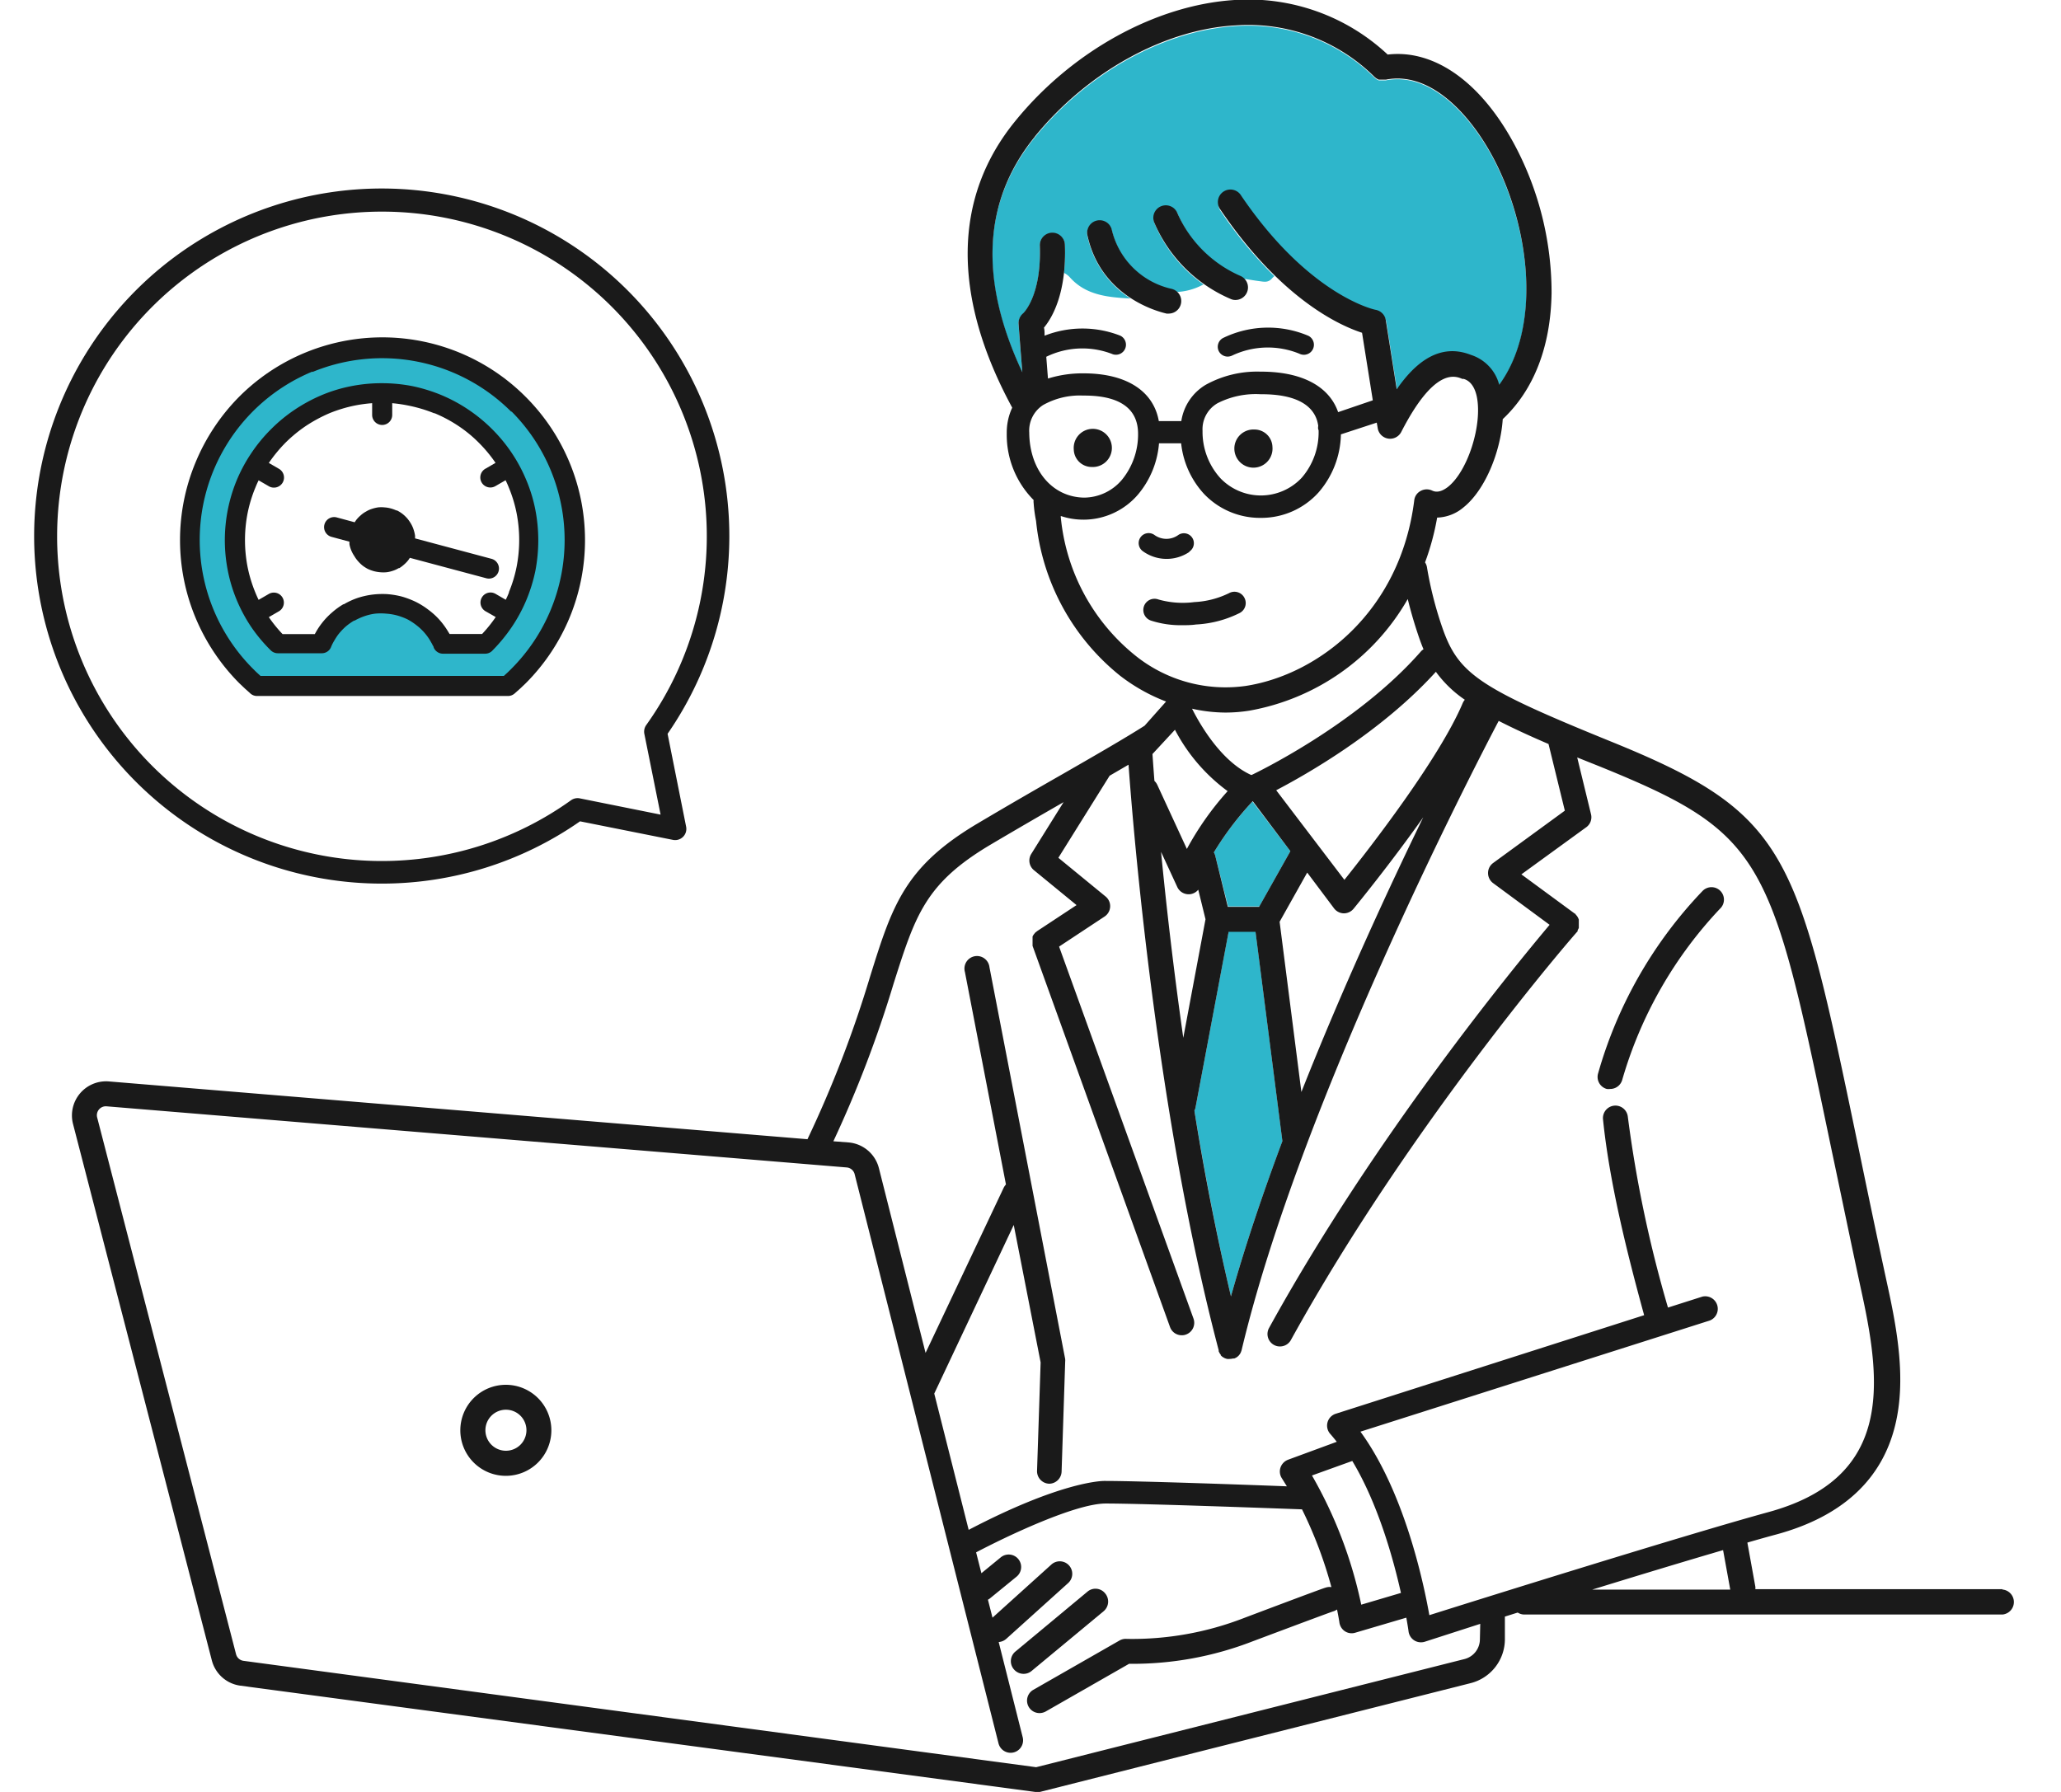 <svg id="img08" xmlns="http://www.w3.org/2000/svg" viewBox="0 0 230 200"><defs><style>#img08 .cls-1,#img08 .cls-6{fill:#fff;}#img08 .cls-2,#img08 .cls-5{fill:#2eb6cb;}#img08 .cls-3,#img08 .cls-4{fill:#1a1a1a;}#img08 .cls-4,#img08 .cls-5,#img08 .cls-6{fill-rule:evenodd;}</style></defs><path class="cls-1" d="M120.9,55.5h0a5.58,5.58,0,0,0,4.2-2,8,8,0,0,0,1.79-5.34c0-1.85-1.06-4.05-6-4.05h-.12a8.34,8.34,0,0,0-4.46,1.06,3.4,3.4,0,0,0-1.54,3.07C114.89,52.47,117.43,55.5,120.9,55.5Zm.56-7.56a2.13,2.13,0,1,1-1.58,2.24A1.95,1.95,0,0,1,121.46,47.94Z"/><path class="cls-1" d="M142.42,88.25l7.61,10c2.89-3.62,10.61-13.58,13.21-19.74a1.48,1.48,0,0,1,.23-.36A13,13,0,0,1,160.24,75C154.17,81.73,145.84,86.46,142.42,88.25Z"/><path class="cls-1" d="M128.87,87.16a1.43,1.43,0,0,1,.32.44l3.3,7.15A33.29,33.29,0,0,1,137,88.3a19.93,19.93,0,0,1-5.95-6.85l-2.44,2.68C128.69,84.72,128.76,85.75,128.87,87.16Z"/><path class="cls-1" d="M166.89,18.17c-2.58-5.1-7.15-10.2-12.24-9.2h-.09l-.18,0h-.26l-.14,0-.13,0-.12-.07-.12-.06-.14-.11-.06-.05a20,20,0,0,0-15.47-5.77c-8,.47-16.61,5.23-22.46,12.43s-6.25,16-1.39,26.26c-.25-3.09-.42-5.38-.42-5.38a1.41,1.41,0,0,1,.51-1.2s2.06-1.89,1.86-7.55a1.4,1.4,0,0,1,2.8-.1c.19,5.43-1.43,8.16-2.34,9.25,0,.24,0,.55.07.9a11.55,11.55,0,0,1,8.46,0,1.12,1.12,0,0,1-.84,2.07,9.2,9.2,0,0,0-7.43.28c.06.75.12,1.56.19,2.43a12.9,12.9,0,0,1,3.9-.58c4.8,0,7.87,1.94,8.47,5.33h2.51a5.71,5.71,0,0,1,2.72-4.06,11.83,11.83,0,0,1,6.1-1.47c4.62,0,7.71,1.63,8.68,4.52l3.9-1.28L152,37.14c-2.46-.78-9.08-3.71-15.81-13.64a1.4,1.4,0,1,1,2.31-1.57c7.59,11.19,14.92,12.72,15,12.73a1.4,1.4,0,0,1,1.13,1.15l1.22,7.72c2-2.92,4.74-5.23,8.28-3.84A4.78,4.78,0,0,1,167.31,43C172,36.63,170.77,25.85,166.89,18.17ZM131.81,33.86A1.4,1.4,0,0,1,130.45,35l-.27,0c-.3-.05-7.31-1.47-8.85-8.81a1.4,1.4,0,0,1,2.73-.58,8.83,8.83,0,0,0,6.65,6.65A1.39,1.39,0,0,1,131.81,33.86ZM146,37.47a1.11,1.11,0,0,1-1,2,9.29,9.29,0,0,0-7.52.21,1.21,1.21,0,0,1-.49.11,1.12,1.12,0,0,1-.48-2.12A11.5,11.5,0,0,1,146,37.47Zm-7.56-6.69a1.4,1.4,0,0,1-.5,2.7,1.23,1.23,0,0,1-.5-.09,16.19,16.19,0,0,1-8.54-8.5,1.39,1.39,0,1,1,2.58-1.06A13.65,13.65,0,0,0,138.39,30.78Z"/><path class="cls-2" d="M166.89,18.17c-2.58-5.1-7.15-10.2-12.24-9.2h-.09l-.18,0h-.26l-.14,0-.13,0-.12-.07-.12-.06-.14-.11-.06-.05a20,20,0,0,0-15.47-5.77c-8,.47-16.61,5.23-22.46,12.43s-6.25,16-1.39,26.26c-.25-3.09-.42-5.38-.42-5.38a1.41,1.41,0,0,1,.51-1.2s2.06-1.89,1.86-7.55a1.4,1.4,0,0,1,2.8-.1,23.15,23.15,0,0,1-.1,3.09,2.14,2.14,0,0,1,.66.5c1.78,2,4.24,2.22,6.76,2.36a10.91,10.91,0,0,1-4.83-7.09,1.4,1.4,0,0,1,2.73-.58,8.83,8.83,0,0,0,6.65,6.65,1.3,1.3,0,0,1,.6.29,6.87,6.87,0,0,0,3-.85,15.6,15.6,0,0,1-5.45-6.77,1.39,1.39,0,1,1,2.58-1.06,13.65,13.65,0,0,0,7,7,1.62,1.62,0,0,1,.36.21c.55.07,1.11.18,1.67.25s1,.2,1.43-.24a3,3,0,0,1,.31-.31,46.26,46.26,0,0,1-5.94-7.19,1.4,1.4,0,1,1,2.31-1.57c7.59,11.19,14.92,12.72,15,12.73a1.4,1.4,0,0,1,1.13,1.15l1.22,7.72c2-2.92,4.74-5.23,8.28-3.84A4.78,4.78,0,0,1,167.31,43C172,36.63,170.77,25.85,166.89,18.17Z"/><path class="cls-1" d="M147.11,55a8.59,8.59,0,0,1-6.35,2.78h-.06a8.61,8.61,0,0,1-6.32-2.69,9.86,9.86,0,0,1-2.54-5.63h-2.47A10.1,10.1,0,0,1,127,55.19,8,8,0,0,1,121,58h-.06a7.92,7.92,0,0,1-2.55-.41l0,.13a22.57,22.57,0,0,0,8.36,15.48A16.07,16.07,0,0,0,139,76.56c8-1.22,17.32-8.19,18.85-20.6a1.35,1.35,0,0,1,.7-1,1.4,1.4,0,0,1,1.26-.06c.22.1.83.38,1.79-.39,2.2-1.76,3.86-6.93,3.23-10.06-.23-1.15-.73-1.84-1.47-2l-.15,0c-.85-.35-3.13-1.27-6.82,5.93a1.4,1.4,0,0,1-2.62-.42l-.11-.63-4,1.31A10.15,10.15,0,0,1,147.11,55Zm-19.84,4.92a1.11,1.11,0,0,1,1.55-.28,2.27,2.27,0,0,0,2.69,0,1.11,1.11,0,1,1,1.22,1.86,4.53,4.53,0,0,1-5.18-.07A1.12,1.12,0,0,1,127.27,59.94Zm11.09,8.46a12.29,12.29,0,0,1-4.86,1.28c-.54,0-1.07.08-1.57.08a10.76,10.76,0,0,1-3.42-.5,1.25,1.25,0,1,1,.79-2.37,10,10,0,0,0,4,.29,9.89,9.89,0,0,0,3.88-1,1.25,1.25,0,0,1,1.2,2.2Z"/><path class="cls-1" d="M147.11,47.49c-.2-1.52-1.4-3.54-6.32-3.54h-.12A9.38,9.38,0,0,0,135.88,45a3.34,3.34,0,0,0-1.64,3.06,7.69,7.69,0,0,0,2,5.29,6.25,6.25,0,0,0,9.07-.06A7.76,7.76,0,0,0,147.15,48v-.11A1.09,1.09,0,0,1,147.11,47.49Zm-6.7,4.63A2.13,2.13,0,1,1,142,49.87,2,2,0,0,1,140.41,52.12Z"/><path class="cls-1" d="M207.94,144.25c-1.3-6-2.41-11.31-3.38-16-6.81-32.71-7.36-35.38-25.91-42.91l-2.5-1,1.54,6.33a1.38,1.38,0,0,1-.53,1.46l-7.24,5.26,6,4.41,0,0,.05,0,0,.06.1.11.08.1.07.12.06.12.05.13,0,.13,0,.13v.4l0,.13,0,.13-.05.12-.08.13,0,.07,0,0,0,.06c-.19.21-18.63,21.47-32,45.62a1.39,1.39,0,0,1-1.22.72,1.34,1.34,0,0,1-.67-.17,1.39,1.39,0,0,1-.55-1.89c11.7-21.21,27.29-40.2,31.31-45l-6.3-4.65a1.4,1.4,0,0,1-.57-1.13,1.38,1.38,0,0,1,.57-1.12l8-5.84L173,83c-2.19-.94-4-1.79-5.56-2.58-3,5.63-22.18,42.83-28.7,70.27v0l-.07.19,0,0-.09.18,0,0a1.4,1.4,0,0,1-.65.52l-.07,0-.07,0a1.49,1.49,0,0,1-.36.05,1.65,1.65,0,0,1-.32,0h0c-.09,0-.18-.06-.27-.09h0a1.33,1.33,0,0,1-.71-.76v0l0-.12c-6.94-26.34-9.52-57.9-10.06-65.35l-2.11,1.23-5.72,9.16,5.27,4.32a1.39,1.39,0,0,1-.12,2.24l-5.07,3.35,15,41.52a1.39,1.39,0,0,1-.84,1.78,1.26,1.26,0,0,1-.47.08,1.38,1.38,0,0,1-1.31-.92l-15.34-42.54,0-.1,0-.15v-.41l0-.13,0-.12,0-.13.06-.12.07-.11.09-.11.08-.1.13-.1.07-.06,4.41-2.91-4.76-3.9a1.39,1.39,0,0,1-.29-1.82l3.6-5.77c-2.52,1.45-5.29,3-8.16,4.75-7.25,4.31-8.37,7.82-10.81,15.51A129.91,129.91,0,0,1,93,127.38l1.71.14a3.82,3.82,0,0,1,3.38,2.86L103.29,151l8.83-18.75a1.72,1.72,0,0,1,.24-.34l-4.58-23.72a1.4,1.4,0,1,1,2.74-.53L119,151.4a1.67,1.67,0,0,1,0,.31l-.4,12.26a1.4,1.4,0,0,1-1.39,1.35h0v.9l0,.25a20.7,20.7,0,0,1,6.2-1.46c3.85,0,15.64.42,20.35.6l-.56-.9a1.38,1.38,0,0,1-.15-1.2,1.43,1.43,0,0,1,.85-.87l5.43-2c-.24-.3-.48-.6-.73-.88a1.39,1.39,0,0,1,.62-2.25l34.41-11c-1.91-7-3.88-14.86-4.59-21.86a1.39,1.39,0,1,1,2.77-.28,138.32,138.32,0,0,0,4.48,21.29l3.83-1.22a1.4,1.4,0,0,1,.85,2.66l-39,12.41c4.84,6.64,7,16.59,7.69,20.48,6.06-1.91,28.37-8.9,37.87-11.51C211.19,164.81,210.16,154.49,207.94,144.25Zm-16-42.79A46.62,46.62,0,0,0,181,120.57a1.39,1.39,0,0,1-1.35,1,1.22,1.22,0,0,1-.37,0,1.39,1.39,0,0,1-1-1.71A48.64,48.64,0,0,1,190,99.45a1.39,1.39,0,1,1,1.93,2Z"/><path class="cls-1" d="M139.38,79.32a17.16,17.16,0,0,1-2.67.21,17.49,17.49,0,0,1-3.68-.39c.83,1.66,3.2,5.85,6.58,7.39l.08,0c.11-.06,11.61-5.51,18.86-13.76a1.1,1.1,0,0,1,.31-.26c-.21-.5-.41-1-.6-1.61-.51-1.52-.89-2.88-1.16-4A25.48,25.48,0,0,1,139.38,79.32Z"/><path class="cls-1" d="M56.46,157.35a2.29,2.29,0,1,0,2.29,2.29A2.3,2.3,0,0,0,56.46,157.35Z"/><path class="cls-1" d="M145.23,121.88c4.59-11.6,9.71-22.67,13.63-30.74-3.77,5.33-7.51,9.88-7.78,10.21a1.41,1.41,0,0,1-1.08.51h0a1.41,1.41,0,0,1-1.09-.55l-3-4-3.08,5.49Z"/><path class="cls-2" d="M143.11,127.32l-3-23.36h-3l-3.69,19.63a1.16,1.16,0,0,1-.13.37c1.11,6.8,2.46,13.87,4.08,20.73,1.57-5.61,3.56-11.49,5.75-17.34Z"/><path class="cls-1" d="M133.72,99.3a1.38,1.38,0,0,1-.89.5,1.4,1.4,0,0,1-1.45-.8l-1.81-3.92c.54,5.59,1.35,12.81,2.48,20.75l2.48-13.23Z"/><path class="cls-2" d="M137.05,101.17h3.49L144,95l-4.23-5.54a34.42,34.42,0,0,0-4.31,5.68,1.18,1.18,0,0,1,.16.38Z"/><path class="cls-1" d="M151.91,179.1l4.43-1.31c-.89-4-2.59-10-5.43-14.73l-4.5,1.62A49.16,49.16,0,0,1,151.91,179.1Z"/><path class="cls-1" d="M177.68,177.37h15.41l-.8-4.41C187.92,174.24,182.69,175.83,177.68,177.37Z"/><path class="cls-1" d="M150.81,182.27a1.37,1.37,0,0,1-.76-.22,1.41,1.41,0,0,1-.62-1s-.08-.54-.26-1.43a2.21,2.21,0,0,1-.34.18s-1.56.55-9.05,3.36A37.08,37.08,0,0,1,126,185.7L116.68,191a1.45,1.45,0,0,1-.69.18,1.39,1.39,0,0,1-.69-2.6l9.63-5.51a1.4,1.4,0,0,1,.8-.17,34.46,34.46,0,0,0,13.07-2.33c7.55-2.85,9-3.37,9.11-3.39a1.33,1.33,0,0,1,.65-.06,47.69,47.69,0,0,0-3.28-8.68c-2.26-.08-17.54-.65-21.91-.65-3.37,0-11,3.63-14.46,5.45l.59,2.33,2.16-1.77a1.39,1.39,0,0,1,1.77,2.15l-3,2.45-.2.13.51,2,6.57-5.93a1.39,1.39,0,0,1,1.87,2.07l-6.9,6.22a1.43,1.43,0,0,1-.85.36l2.68,10.63a1.39,1.39,0,1,1-2.7.68L95.38,131.07a1,1,0,0,0-.9-.77l-82.56-6.82a1,1,0,0,0-1.07,1.27l15.49,59.87a1,1,0,0,0,.85.75l88.44,11.82,47.84-12.08a2.28,2.28,0,0,0,1.68-2.16v-1.69l-6.2,2a1.42,1.42,0,0,1-.42.06,1.38,1.38,0,0,1-.74-.21,1.4,1.4,0,0,1-.64-1s-.08-.59-.25-1.54l-5.7,1.68A1.32,1.32,0,0,1,150.81,182.27ZM56.46,164.71a5.08,5.08,0,1,1,5.07-5.07A5.08,5.08,0,0,1,56.46,164.71Zm56.74,21.6a1.39,1.39,0,0,1,.18-2l8-6.65a1.38,1.38,0,0,1,2,.17,1.41,1.41,0,0,1-.18,2l-8,6.65a1.37,1.37,0,0,1-.89.32A1.41,1.41,0,0,1,113.2,186.31Z"/><path class="cls-3" d="M138.86,66.7a1.25,1.25,0,0,0-1.7-.5,9.89,9.89,0,0,1-3.88,1,10,10,0,0,1-4-.29,1.25,1.25,0,1,0-.79,2.37,10.76,10.76,0,0,0,3.42.5c.5,0,1,0,1.57-.08a12.29,12.29,0,0,0,4.86-1.28A1.25,1.25,0,0,0,138.86,66.7Z"/><path class="cls-3" d="M136,39.17a1.12,1.12,0,0,0,1,.63,1.21,1.21,0,0,0,.49-.11,9.29,9.29,0,0,1,7.52-.21,1.11,1.11,0,0,0,1-2,11.5,11.5,0,0,0-9.45.21A1.11,1.11,0,0,0,136,39.17Z"/><path class="cls-3" d="M137.39,33.39a1.23,1.23,0,0,0,.5.09,1.4,1.4,0,0,0,.5-2.7,13.65,13.65,0,0,1-7-7,1.39,1.39,0,1,0-2.58,1.06A16.19,16.19,0,0,0,137.39,33.39Z"/><path class="cls-3" d="M130.18,35l.27,0a1.4,1.4,0,0,0,.26-2.77,8.83,8.83,0,0,1-6.65-6.65,1.4,1.4,0,0,0-2.73.58C122.87,33.49,129.88,34.91,130.18,35Z"/><path class="cls-3" d="M132.73,61.56a1.11,1.11,0,1,0-1.22-1.86,2.27,2.27,0,0,1-2.69,0,1.11,1.11,0,1,0-1.27,1.83,4.53,4.53,0,0,0,5.18.07Z"/><path class="cls-3" d="M121.83,52.12a2.13,2.13,0,1,0-2-1.94A2,2,0,0,0,121.83,52.12Z"/><path class="cls-3" d="M140,47.94a2.13,2.13,0,1,0,2,1.93A2,2,0,0,0,140,47.94Z"/><path class="cls-3" d="M179.31,121.54a1.22,1.22,0,0,0,.37,0,1.39,1.39,0,0,0,1.35-1,46.62,46.62,0,0,1,10.91-19.11,1.39,1.39,0,1,0-1.93-2,48.64,48.64,0,0,0-11.67,20.38A1.39,1.39,0,0,0,179.31,121.54Z"/><path class="cls-3" d="M223.46,177.37H195.89a1.32,1.32,0,0,0,0-.28l-.89-4.92c1.21-.35,2.31-.66,3.28-.92,7.32-2,11.77-6.13,13.23-12.24,1.21-5,.21-10.57-.83-15.35-1.3-6-2.4-11.29-3.37-16-6.79-32.64-7.67-36.84-27.59-44.92-14.75-6-17-7.53-18.8-12.8a41.39,41.39,0,0,1-1.67-6.59,1.4,1.4,0,0,0-.22-.58,28.27,28.27,0,0,0,1.35-5,4.76,4.76,0,0,0,2.94-1.14c2.36-1.88,4.13-6.1,4.38-9.85,3.48-3.26,5.36-8.12,5.45-14.09a35.21,35.21,0,0,0-3.75-15.8c-3.76-7.46-9.15-11.43-14.54-10.8A22.74,22.74,0,0,0,137.78,0C129,.55,119.64,5.71,113.31,13.5c-7,8.56-7.07,19.61-.35,32a6.54,6.54,0,0,0-.61,2.84,10.33,10.33,0,0,0,3,7.47,1.22,1.22,0,0,0,0,.33,15.49,15.49,0,0,0,.27,2A25.39,25.39,0,0,0,125,75.42a20.12,20.12,0,0,0,5.13,2.88L127.73,81c-2.22,1.41-5.41,3.25-9.1,5.37-2.87,1.64-6.12,3.51-9.52,5.53-8.17,4.84-9.54,9.18-12,17.06a127.92,127.92,0,0,1-7,18.19L12.15,120.7a3.81,3.81,0,0,0-4,4.75l15.49,59.87a3.81,3.81,0,0,0,3.18,2.82L115.52,200h.19a1.32,1.32,0,0,0,.34,0l48.1-12.15a5.06,5.06,0,0,0,3.79-4.86v-2.56l1.43-.45a1.37,1.37,0,0,0,.74.22h53.35a1.4,1.4,0,0,0,0-2.79Zm-86.09-32.68c-1.62-6.86-3-13.93-4.08-20.73a1.16,1.16,0,0,0,.13-.37L137.11,104h3l3,23.36v0C140.93,133.2,138.94,139.08,137.37,144.69Zm2.43-55.27L144,95l-3.49,6.21h-3.49l-1.4-5.69a1.18,1.18,0,0,0-.16-.38A34.42,34.42,0,0,1,139.8,89.42Zm-6.08,9.88.81,3.3-2.48,13.23c-1.13-7.94-1.94-15.16-2.48-20.75L131.38,99a1.4,1.4,0,0,0,1.45.8A1.38,1.38,0,0,0,133.72,99.3Zm11.51,22.58-2.43-19,3.08-5.49,3,4a1.41,1.41,0,0,0,1.09.55h0a1.41,1.41,0,0,0,1.08-.51c.27-.33,4-4.88,7.78-10.21C154.94,99.21,149.82,110.28,145.23,121.88ZM163.47,78.1a1.48,1.48,0,0,0-.23.36c-2.6,6.16-10.32,16.12-13.21,19.74l-7.61-10c3.42-1.79,11.75-6.52,17.82-13.22A13,13,0,0,0,163.47,78.1Zm-48-62.84c5.85-7.2,14.46-12,22.46-12.43A20,20,0,0,1,153.41,8.6l.06.05.14.11.12.06.12.07.13,0,.14,0h.26l.18,0h.09c5.09-1,9.66,4.1,12.24,9.2,3.88,7.68,5.09,18.46.42,24.85a4.78,4.78,0,0,0-3.16-3.33c-3.54-1.39-6.26.92-8.28,3.84l-1.22-7.72a1.4,1.4,0,0,0-1.13-1.15c-.07,0-7.4-1.54-15-12.73a1.4,1.4,0,1,0-2.31,1.57C143,33.43,149.57,36.36,152,37.14l1.2,7.54L149.33,46c-1-2.89-4.06-4.54-8.68-4.52a11.83,11.83,0,0,0-6.1,1.47A5.71,5.71,0,0,0,131.83,47h-2.51c-.6-3.39-3.67-5.35-8.47-5.33a12.9,12.9,0,0,0-3.9.58c-.07-.87-.13-1.68-.19-2.43a9.2,9.2,0,0,1,7.43-.28,1.12,1.12,0,0,0,.84-2.07,11.55,11.55,0,0,0-8.46,0c0-.35,0-.66-.07-.9.91-1.09,2.53-3.82,2.34-9.25a1.4,1.4,0,0,0-2.8.1c.2,5.66-1.86,7.55-1.86,7.55a1.41,1.41,0,0,0-.51,1.2s.17,2.29.42,5.38C109.23,31.21,109.69,22.39,115.48,15.26ZM147.15,48a7.76,7.76,0,0,1-1.88,5.32,6.25,6.25,0,0,1-9.07.06,7.69,7.69,0,0,1-2-5.29A3.34,3.34,0,0,1,135.88,45,9.38,9.38,0,0,1,140.67,44h.12c4.92,0,6.12,2,6.32,3.54a1.09,1.09,0,0,0,0,.4Zm-32.29.28a3.4,3.4,0,0,1,1.54-3.07,8.34,8.34,0,0,1,4.46-1.06H121c4.89,0,5.93,2.2,6,4.05a8,8,0,0,1-1.79,5.34,5.58,5.58,0,0,1-4.2,2h0C117.43,55.5,114.89,52.47,114.86,48.28ZM126.74,73.2a22.57,22.57,0,0,1-8.36-15.48l0-.13a7.92,7.92,0,0,0,2.55.41H121A8,8,0,0,0,127,55.19a10.1,10.1,0,0,0,2.34-5.71h2.47a9.86,9.86,0,0,0,2.54,5.63,8.61,8.61,0,0,0,6.32,2.69h.06A8.59,8.59,0,0,0,147.11,55a10.15,10.15,0,0,0,2.53-6.52l4-1.31.11.63a1.4,1.4,0,0,0,2.62.42c3.69-7.2,6-6.28,6.82-5.93l.15,0c.74.21,1.24.9,1.47,2,.63,3.13-1,8.3-3.23,10.06-1,.77-1.57.49-1.79.39a1.4,1.4,0,0,0-1.26.06,1.35,1.35,0,0,0-.7,1C156.28,68.37,147,75.34,139,76.56A16.07,16.07,0,0,1,126.74,73.2Zm10,6.33a17.16,17.16,0,0,0,2.67-.21A25.48,25.48,0,0,0,157.1,66.86c.27,1.12.65,2.48,1.16,4,.19.57.39,1.11.6,1.61a1.1,1.1,0,0,0-.31.26C151.3,81,139.8,86.43,139.69,86.49l-.08,0c-3.38-1.54-5.75-5.73-6.58-7.39A17.49,17.49,0,0,0,136.71,79.53Zm-5.62,1.92A19.93,19.93,0,0,0,137,88.3a33.29,33.29,0,0,0-4.55,6.45l-3.3-7.15a1.43,1.43,0,0,0-.32-.44c-.11-1.41-.18-2.44-.22-3ZM99.72,109.79c2.44-7.69,3.56-11.2,10.81-15.51,2.87-1.7,5.64-3.3,8.16-4.75l-3.6,5.77a1.39,1.39,0,0,0,.29,1.82l4.76,3.9-4.41,2.91-.07.06-.13.1-.08.1-.09.11-.07.11-.06.12,0,.13,0,.12,0,.13v.41l0,.15,0,.1,15.34,42.54a1.38,1.38,0,0,0,1.31.92,1.26,1.26,0,0,0,.47-.08,1.39,1.39,0,0,0,.84-1.78l-15-41.52,5.07-3.35a1.39,1.39,0,0,0,.12-2.24l-5.27-4.32,5.72-9.16,2.11-1.23c.54,7.45,3.12,39,10.06,65.35l0,.12v0l.12.24.11.14,0,.07.13.12.07.06.23.13h0a2.14,2.14,0,0,0,.27.09h0a1.65,1.65,0,0,0,.32,0,1.49,1.49,0,0,0,.36-.05l.07,0,.07,0,.19-.09a1.35,1.35,0,0,0,.32-.26h0l.13-.17,0,0,.09-.18,0,0,.07-.19v0c6.52-27.44,25.74-64.64,28.7-70.27,1.54.79,3.37,1.64,5.56,2.58l1.82,7.44-8,5.84a1.38,1.38,0,0,0-.57,1.12,1.4,1.4,0,0,0,.57,1.13l6.3,4.65c-4,4.76-19.61,23.75-31.31,45a1.39,1.39,0,0,0,.55,1.89,1.34,1.34,0,0,0,.67.17,1.39,1.39,0,0,0,1.22-.72c13.32-24.15,31.76-45.41,32-45.62l0-.06,0,0,0-.07.08-.13.05-.12,0-.13,0-.13v-.4l0-.13,0-.13-.05-.13-.06-.12-.07-.12-.08-.1-.1-.11,0-.06-.05,0,0,0-6-4.41,7.24-5.26a1.38,1.38,0,0,0,.53-1.46l-1.54-6.33,2.5,1c18.55,7.53,19.1,10.2,25.91,42.91,1,4.68,2.08,10,3.38,16,2.22,10.24,3.25,20.56-10.42,24.31-9.5,2.61-31.81,9.6-37.87,11.51-.69-3.89-2.85-13.84-7.69-20.48l39-12.41a1.4,1.4,0,0,0-.85-2.66l-3.83,1.22a138.32,138.32,0,0,1-4.48-21.29,1.39,1.39,0,1,0-2.77.28c.71,7,2.68,14.9,4.59,21.86l-34.41,11a1.39,1.39,0,0,0-.62,2.25c.25.28.49.58.73.88l-5.43,2a1.43,1.43,0,0,0-.85.87,1.38,1.38,0,0,0,.15,1.2l.56.9c-4.71-.18-16.5-.6-20.35-.6-.5,0-5.05.17-15.16,5.46l-3.84-15.21,8.87-18.82,3,15.34-.4,12.1a1.4,1.4,0,0,0,1.35,1.44h0a1.4,1.4,0,0,0,1.39-1.35l.4-12.26a1.67,1.67,0,0,0,0-.31l-8.45-43.73a1.4,1.4,0,1,0-2.74.53l4.58,23.72a1.72,1.72,0,0,0-.24.34L103.29,151l-5.21-20.63a3.82,3.82,0,0,0-3.38-2.86L93,127.38A129.91,129.91,0,0,0,99.72,109.79Zm46.69,54.89,4.5-1.62c2.84,4.73,4.54,10.75,5.43,14.73l-4.43,1.31A49.16,49.16,0,0,0,146.41,164.68ZM165.15,183a2.28,2.28,0,0,1-1.68,2.16l-47.84,12.08L27.19,185.37a1,1,0,0,1-.85-.75L10.85,124.75a1,1,0,0,1,1.07-1.27l82.56,6.82a1,1,0,0,1,.9.77l16.05,63.51a1.39,1.39,0,1,0,2.7-.68l-2.68-10.63a1.43,1.43,0,0,0,.85-.36l6.9-6.22a1.39,1.39,0,0,0-1.87-2.07l-6.57,5.93-.51-2,.2-.13,3-2.45a1.39,1.39,0,0,0-1.77-2.15l-2.16,1.77-.59-2.33c3.46-1.82,11.09-5.45,14.46-5.45,4.37,0,19.65.57,21.91.65a47.69,47.69,0,0,1,3.28,8.68,1.33,1.33,0,0,0-.65.06c-.06,0-1.56.54-9.11,3.39a34.46,34.46,0,0,1-13.07,2.33,1.4,1.4,0,0,0-.8.17l-9.63,5.51a1.39,1.39,0,0,0,.69,2.6,1.45,1.45,0,0,0,.69-.18L126,185.7a37.08,37.08,0,0,0,13.82-2.52c7.49-2.81,9-3.36,9.05-3.36a2.21,2.21,0,0,0,.34-.18c.18.89.26,1.41.26,1.43a1.41,1.41,0,0,0,.62,1,1.37,1.37,0,0,0,.76.22,1.32,1.32,0,0,0,.39-.06l5.7-1.68c.17.95.25,1.51.25,1.54a1.4,1.4,0,0,0,.64,1,1.38,1.38,0,0,0,.74.21,1.42,1.42,0,0,0,.42-.06l6.2-2Zm12.53-5.58c5-1.54,10.24-3.13,14.61-4.41l.8,4.41Z"/><path class="cls-3" d="M123.15,179.84a1.41,1.41,0,0,0,.18-2,1.38,1.38,0,0,0-2-.17l-8,6.65a1.39,1.39,0,0,0-.18,2,1.41,1.41,0,0,0,1.08.5,1.37,1.37,0,0,0,.89-.32Z"/><path class="cls-3" d="M56.46,154.56a5.08,5.08,0,1,0,5.07,5.08A5.08,5.08,0,0,0,56.46,154.56Zm0,7.36a2.29,2.29,0,1,1,2.29-2.28A2.29,2.29,0,0,1,56.46,161.92Z"/><path class="cls-1" d="M73.16,81.62a37.48,37.48,0,1,0-8.71,8.72l10.89,2.17Z"/><path class="cls-3" d="M42.64,98.62A38.79,38.79,0,1,1,74.5,81.9l2.07,10.37a1.25,1.25,0,0,1-1.47,1.47L64.73,91.67A38.64,38.64,0,0,1,42.64,98.62Zm0-75A36.24,36.24,0,1,0,63.72,89.32a1.26,1.26,0,0,1,1-.21l9,1.81-1.81-9a1.27,1.27,0,0,1,.21-1,36.23,36.23,0,0,0-29.5-57.3Z"/><path class="cls-4" d="M26.67,44.3a22.58,22.58,0,0,1,32,0l.06.06a22.61,22.61,0,0,1-.06,31.9l-.61.58-.64.57a1.12,1.12,0,0,1-.73.27h-28a1.1,1.1,0,0,1-.8-.33l-.57-.51-.61-.58a22.82,22.82,0,0,1-4.9-7.34,22.56,22.56,0,0,1,0-17.28A22.82,22.82,0,0,1,26.67,44.3Z"/><path class="cls-5" d="M34.87,41.47a20.34,20.34,0,0,0-6.61,33.2c.21.21.39.39.55.53l.26.24H56.23l.26-.24c.16-.14.34-.32.55-.53a20.34,20.34,0,0,0,.06-28.73l-.06,0a20.37,20.37,0,0,0-22.17-4.42Z"/><path class="cls-4" d="M48.4,72.27c0-.11-.1-.21-.14-.31s-.14-.25-.19-.35a6.12,6.12,0,0,0-1.61-1.84,6.68,6.68,0,0,0-1-.65,7.17,7.17,0,0,0-1.15-.43,6.37,6.37,0,0,0-1.21-.2,6.28,6.28,0,0,0-1.23,0,5.85,5.85,0,0,0-1.19.28,6.87,6.87,0,0,0-1.11.5l-.06,0a6.53,6.53,0,0,0-.95.68,7,7,0,0,0-.83.89l0,0a7.22,7.22,0,0,0-.42.65,5.13,5.13,0,0,0-.34.66,1.11,1.11,0,0,1-1.06.76H31a1.11,1.11,0,0,1-.79-.33A17.61,17.61,0,0,1,28.05,70a17.37,17.37,0,0,1-1.62-3,17,17,0,0,1-1-3.28,17.54,17.54,0,0,1,1-10.15,17.28,17.28,0,0,1,1.62-3,17.51,17.51,0,0,1,2.19-2.66h0a17.4,17.4,0,0,1,2.66-2.19,18,18,0,0,1,3-1.62h0a16.7,16.7,0,0,1,3.29-1,17.47,17.47,0,0,1,3.42-.33,17.73,17.73,0,0,1,3.43.33,18,18,0,0,1,3.23,1l0,0a17.37,17.37,0,0,1,3,1.62,17.61,17.61,0,0,1,2.66,2.19h0a17.42,17.42,0,0,1,3.81,5.69h0a16.81,16.81,0,0,1,1,3.28,18,18,0,0,1,0,6.86,18,18,0,0,1-1,3.23l0,0a17.37,17.37,0,0,1-1.62,3,18.3,18.3,0,0,1-2.13,2.6,1.11,1.11,0,0,1-.85.39H49.46A1.12,1.12,0,0,1,48.4,72.27Z"/><path class="cls-4" d="M41.27,59.9h0a2.51,2.51,0,0,0,0,.27h0a1.22,1.22,0,0,0,0,.27,1.47,1.47,0,0,0,.06.27,2,2,0,0,0,.11.26l.17.23.2.18,0,0,.21.12h0a1.22,1.22,0,0,0,.27.09l.28.05h0a1.22,1.22,0,0,0,.27,0l.27-.06.26-.12,0,0,.19-.14.19-.2.15-.25,0,0,.07-.22h0l0-.27a.87.87,0,0,0,0-.28,1.31,1.31,0,0,0-.06-.27,2,2,0,0,0-.11-.26l-.17-.23-.2-.19L43.29,59l0,0L43,58.89a1.26,1.26,0,0,0-.27,0,.92.92,0,0,0-.29,0,1.31,1.31,0,0,0-.27.06l-.26.11-.23.17-.19.2-.15.24v0Z"/><path class="cls-6" d="M35.13,70.77l.17-.3a8,8,0,0,1,.59-.88l0,0a8.11,8.11,0,0,1,1.14-1.21,8.21,8.21,0,0,1,1.29-.94l.06,0a8.32,8.32,0,0,1,1.52-.7,9,9,0,0,1,1.62-.37,9.26,9.26,0,0,1,1.66-.06,9.16,9.16,0,0,1,1.65.27,9.8,9.8,0,0,1,1.56.59,8.54,8.54,0,0,1,1.41.88A8.17,8.17,0,0,1,49,69.13a8.67,8.67,0,0,1,1,1.35h0l.17.28H53.8a15.52,15.52,0,0,0,1.52-1.89l-1.14-.65a1.12,1.12,0,1,1,1.12-1.94l1.14.66q.2-.4.36-.81l0-.06a14.92,14.92,0,0,0,.85-2.8,15.66,15.66,0,0,0,0-6,15.05,15.05,0,0,0-.87-2.86q-.16-.41-.36-.81l-1.14.66a1.12,1.12,0,1,1-1.12-1.94l1.14-.66a15.6,15.6,0,0,0-1.84-2.22h0a14.54,14.54,0,0,0-2.32-1.91,15.51,15.51,0,0,0-2.64-1.41l-.06,0a15.94,15.94,0,0,0-2.8-.84A16.36,16.36,0,0,0,43.77,45v1.31a1.12,1.12,0,0,1-2.24,0V45a16.19,16.19,0,0,0-1.87.25,15.89,15.89,0,0,0-2.87.86,16.72,16.72,0,0,0-2.64,1.42,15.71,15.71,0,0,0-2.32,1.91h0A16.31,16.31,0,0,0,30,51.67l1.14.66A1.12,1.12,0,0,1,30,54.27l-1.14-.66q-.2.41-.36.81h0a15.27,15.27,0,0,0-.87,2.86,15.66,15.66,0,0,0,0,6,15.27,15.27,0,0,0,.87,2.86q.16.4.36.81L30,66.29a1.12,1.12,0,0,1,1.12,1.94L30,68.88a15.42,15.42,0,0,0,1.53,1.89Z"/><path class="cls-4" d="M37,59.92a1.12,1.12,0,0,1,.58-2.17l2,.54.17-.25a3.5,3.5,0,0,1,.5-.52,2.85,2.85,0,0,1,.59-.42,2.92,2.92,0,0,1,.65-.3,4.2,4.2,0,0,1,.7-.17,3.49,3.49,0,0,1,.72,0,3.4,3.4,0,0,1,.71.12,4.1,4.1,0,0,1,.61.22l.07,0a3.87,3.87,0,0,1,.61.38h0a4,4,0,0,1,.52.49,4,4,0,0,1,.42.59h0a3.22,3.22,0,0,1,.3.66,4,4,0,0,1,.17.7c0,.1,0,.2,0,.3l8.53,2.28a1.12,1.12,0,0,1-.58,2.17l-8.53-2.28-.17.25a3.48,3.48,0,0,1-.5.52,3.38,3.38,0,0,1-.51.38l-.07,0a3,3,0,0,1-.66.3,3.38,3.38,0,0,1-.7.16,4.07,4.07,0,0,1-.69,0h0a4.21,4.21,0,0,1-.71-.12,4.28,4.28,0,0,1-.68-.25,4.21,4.21,0,0,1-.57-.36l0,0a4.07,4.07,0,0,1-.52-.5,3.43,3.43,0,0,1-.42-.58h0A3.46,3.46,0,0,1,39,60.76a1.53,1.53,0,0,1,0-.3Z"/></svg>